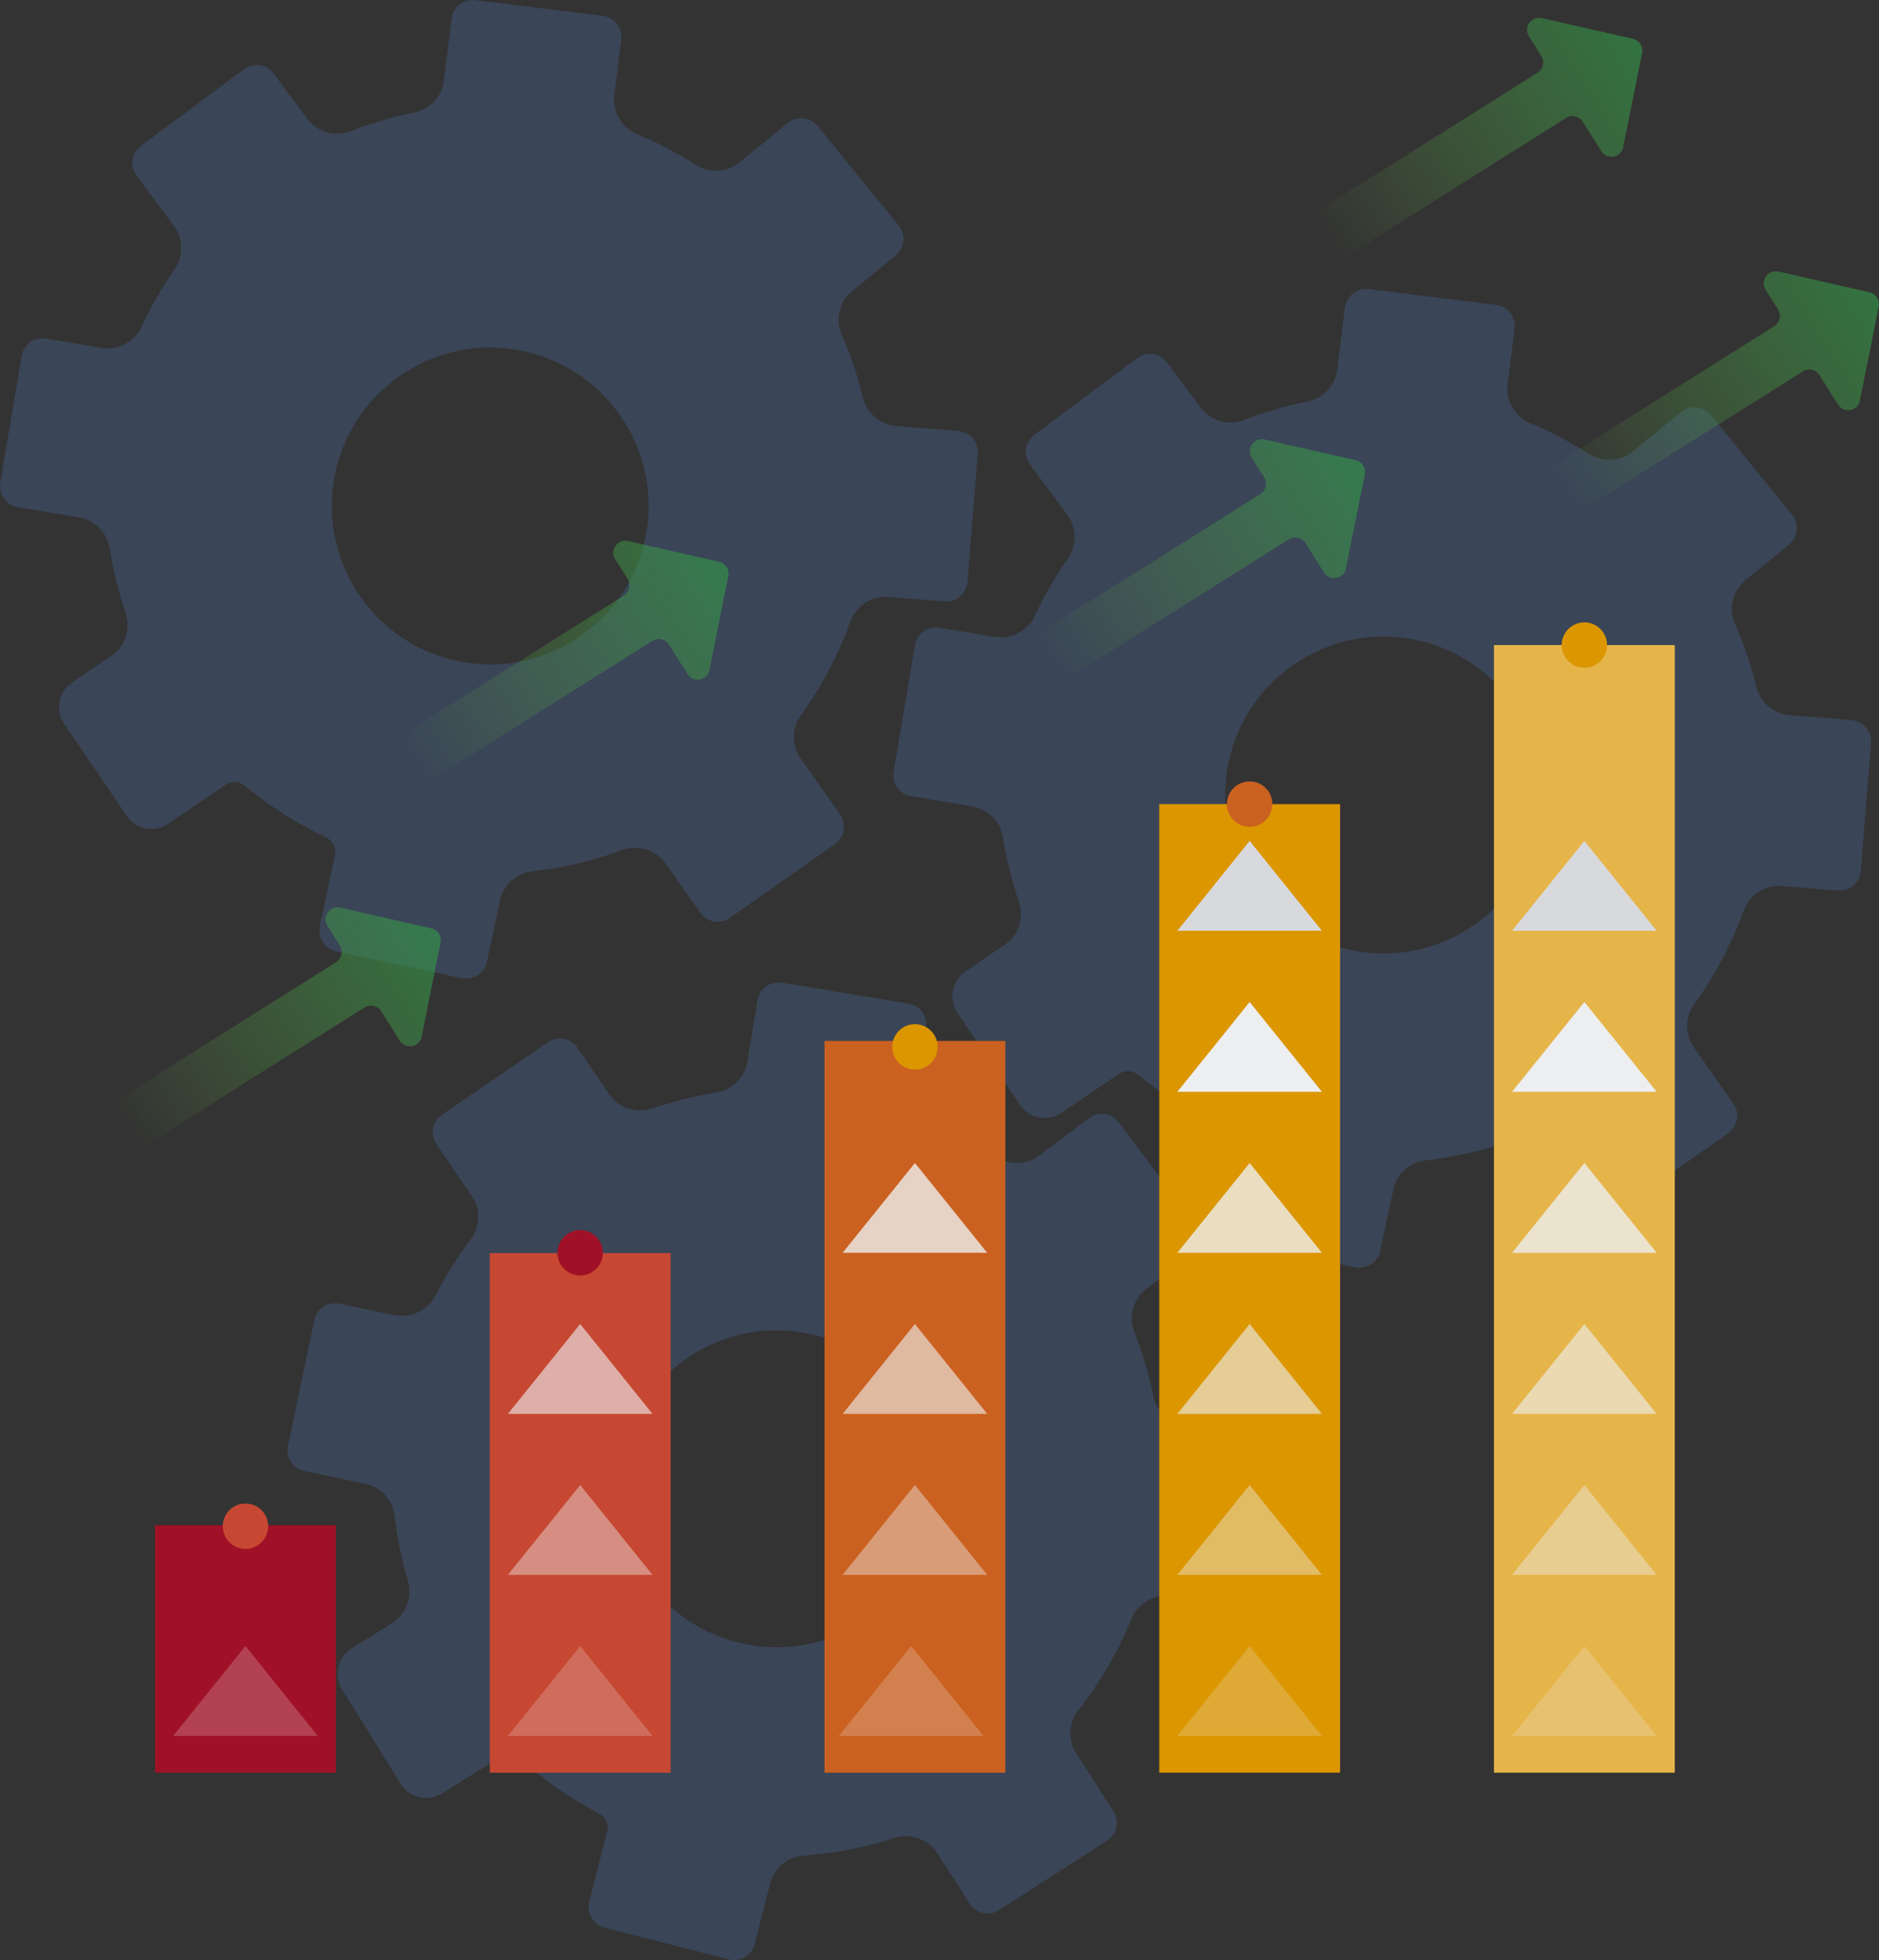 <?xml version="1.0" encoding="UTF-8"?>
<svg xmlns="http://www.w3.org/2000/svg" xmlns:xlink="http://www.w3.org/1999/xlink" viewBox="0 0 364.21 379.84">
  <rect x="0" y="0" width="364.21" height="379.84" fill="#333333" stroke="none"/>
  <defs>
    <style>
      .cls-1 {
        fill: #c64832;
      }

      .cls-2 {
        fill: url(#Dégradé_sans_nom_44-4);
      }

      .cls-2, .cls-3, .cls-4, .cls-5, .cls-6 {
        opacity: .64;
      }

      .cls-7 {
        opacity: .22;
      }

      .cls-7, .cls-8, .cls-9, .cls-10, .cls-11 {
        fill: #edeef0;
      }

      .cls-8 {
        opacity: .62;
      }

      .cls-9 {
        opacity: .8;
      }

      .cls-12 {
        fill: #4a72b2;
      }

      .cls-13 {
        mix-blend-mode: multiply;
        opacity: .28;
      }

      .cls-14 {
        isolation: isolate;
      }

      .cls-15 {
        fill: #e6b54a;
      }

      .cls-16 {
        fill: #db9600;
      }

      .cls-17 {
        fill: #cb6120;
      }

      .cls-18 {
        fill: #d8d9dd;
      }

      .cls-19 {
        fill: #a01127;
      }

      .cls-3 {
        fill: url(#Dégradé_sans_nom_44-2);
      }

      .cls-4 {
        fill: url(#Dégradé_sans_nom_44-3);
      }

      .cls-5 {
        fill: url(#Dégradé_sans_nom_44);
      }

      .cls-6 {
        fill: url(#Dégradé_sans_nom_44-5);
      }

      .cls-11 {
        opacity: .42;
      }
    </style>
    <linearGradient id="Dégradé_sans_nom_44" data-name="Dégradé sans nom 44" x1="-358.8" y1="-631.14" x2="-358.8" y2="-703.29" gradientTransform="translate(-319.02 859.44) rotate(57.83)" gradientUnits="userSpaceOnUse">
      <stop offset="0" stop-color="#68a842" stop-opacity="0"/>
      <stop offset="1" stop-color="#329748"/>
    </linearGradient>
    <linearGradient id="Dégradé_sans_nom_44-2" data-name="Dégradé sans nom 44" x1="-389.23" y1="-716.17" x2="-389.23" y2="-788.33" xlink:href="#Dégradé_sans_nom_44"/>
    <linearGradient id="Dégradé_sans_nom_44-3" data-name="Dégradé sans nom 44" x1="-340.2" y1="-831.08" x2="-340.2" y2="-903.23" xlink:href="#Dégradé_sans_nom_44"/>
    <linearGradient id="Dégradé_sans_nom_44-4" data-name="Dégradé sans nom 44" x1="-380.69" y1="-920.04" x2="-380.69" y2="-992.19" xlink:href="#Dégradé_sans_nom_44"/>
    <linearGradient id="Dégradé_sans_nom_44-5" data-name="Dégradé sans nom 44" x1="-314.7" y1="-932.72" x2="-314.7" y2="-1004.87" xlink:href="#Dégradé_sans_nom_44"/>
  </defs>
  <g class="cls-14">
    <g id="Calque_2" data-name="Calque 2">
      <g id="OBJECTS">
        <g class="cls-13">
          <path class="cls-12" d="M192.84,123.42l-10.75-1.81c-2.24-.38-4.37,1.14-4.75,3.38l-4.13,24.54c-.38,2.24,1.14,4.37,3.38,4.75l11.88,2c3.08.52,5.46,2.96,5.95,6.04.66,4.24,1.7,8.38,3.06,12.39,1.06,3.11-.04,6.53-2.76,8.38l-7.59,5.16c-2.65,1.8-3.33,5.4-1.53,8.05l12.11,17.81c1.8,2.65,5.4,3.33,8.05,1.53l11.14-7.57c1.14-.77,2.64-.67,3.7.2,4.75,3.94,10.02,7.32,15.74,10.01,1.3.61,2.03,2.01,1.73,3.42l-2.93,13.77c-.47,2.23.95,4.41,3.17,4.89l24.34,5.19c2.23.47,4.41-.95,4.89-3.17l2.52-11.84c.65-3.07,3.21-5.34,6.33-5.69,5.96-.67,11.76-2.05,17.29-4.08,3.12-1.15,6.61-.12,8.52,2.6l6.67,9.51c1.31,1.86,3.88,2.31,5.74,1.01l20.37-14.29c1.86-1.31,2.31-3.88,1.01-5.74l-7.65-10.9c-1.78-2.53-1.74-5.9.08-8.41,3.95-5.46,7.18-11.52,9.56-18.08,1.12-3.08,4.13-5.04,7.39-4.78l10.87.88c2.27.18,4.26-1.51,4.44-3.78l2-24.81c.18-2.27-1.51-4.26-3.78-4.44l-12.03-.97c-3.12-.25-5.7-2.48-6.45-5.52-1.02-4.16-2.39-8.2-4.09-12.09-1.31-3-.51-6.5,2.03-8.57l8.41-6.85c1.76-1.44,2.03-4.03.59-5.8l-15.72-19.3c-1.44-1.76-4.03-2.03-5.8-.59l-9.37,7.63c-2.43,1.98-5.85,2.15-8.49.46-3.55-2.27-7.32-4.25-11.3-5.91-3.02-1.26-4.86-4.34-4.45-7.59l1.34-10.76c.28-2.26-1.32-4.32-3.58-4.6l-24.7-3.07c-2.26-.28-4.32,1.32-4.6,3.58l-1.49,12.01c-.39,3.1-2.72,5.59-5.79,6.2-4.19.84-8.28,2.04-12.22,3.57-3.06,1.19-6.52.23-8.48-2.4l-6.51-8.74c-1.36-1.82-3.94-2.2-5.77-.84l-19.96,14.87c-1.82,1.36-2.2,3.94-.84,5.77l7.23,9.7c1.87,2.51,1.9,5.92.11,8.49-2.41,3.45-4.53,7.14-6.34,11.03-1.38,2.97-4.55,4.68-7.78,4.14ZM270.62,123.45c20.16,1.71,33.16,21.74,26.5,40.85-4.54,13.02-17.64,21.52-31.38,20.36-20.16-1.71-33.16-21.74-26.5-40.85,4.54-13.02,17.64-21.52,31.38-20.36Z"/>
          <path class="cls-12" d="M76.47,254.85l-10.67-2.24c-2.23-.47-4.41.96-4.88,3.19l-5.11,24.36c-.47,2.23.96,4.41,3.19,4.88l11.79,2.48c3.06.64,5.34,3.18,5.7,6.28.49,4.26,1.36,8.44,2.56,12.5.93,3.15-.3,6.53-3.09,8.26l-7.8,4.85c-2.72,1.69-3.55,5.27-1.86,7.98l11.38,18.28c1.69,2.72,5.27,3.55,7.98,1.86l11.43-7.12c1.17-.73,2.66-.57,3.68.35,4.59,4.13,9.71,7.72,15.32,10.64,1.28.66,1.95,2.09,1.59,3.48l-3.49,13.64c-.56,2.2.77,4.45,2.97,5.01l24.11,6.16c2.2.56,4.45-.77,5.01-2.97l3-11.73c.78-3.04,3.42-5.2,6.55-5.43,5.98-.43,11.83-1.57,17.44-3.38,3.16-1.02,6.61.15,8.41,2.94l6.29,9.77c1.23,1.91,3.78,2.47,5.69,1.24l20.93-13.46c1.91-1.23,2.47-3.78,1.24-5.69l-7.2-11.2c-1.67-2.6-1.5-5.96.41-8.4,4.16-5.3,7.64-11.23,10.28-17.68,1.24-3.03,4.33-4.87,7.58-4.48l10.82,1.31c2.26.27,4.31-1.34,4.59-3.59l2.99-24.71c.27-2.26-1.34-4.31-3.59-4.59l-11.98-1.45c-3.11-.38-5.6-2.71-6.22-5.78-.85-4.2-2.05-8.29-3.6-12.25-1.19-3.05-.25-6.52,2.37-8.48l8.68-6.51c1.82-1.36,2.19-3.95.83-5.77l-14.93-19.91c-1.36-1.82-3.95-2.19-5.77-.83l-9.67,7.25c-2.51,1.88-5.93,1.91-8.5.12-3.46-2.41-7.15-4.54-11.05-6.36-2.97-1.38-4.68-4.53-4.14-7.76l1.77-10.7c.37-2.25-1.15-4.37-3.39-4.74l-24.55-4.06c-2.25-.37-4.37,1.15-4.74,3.39l-1.97,11.94c-.51,3.09-2.95,5.47-6.03,5.96-4.22.67-8.35,1.7-12.35,3.07-3.1,1.06-6.53-.03-8.38-2.74l-6.15-9c-1.28-1.88-3.85-2.36-5.73-1.07l-20.54,14.05c-1.88,1.28-2.36,3.85-1.07,5.73l6.83,9.98c1.77,2.58,1.66,5.99-.23,8.49-2.54,3.36-4.82,6.95-6.78,10.77-1.5,2.91-4.73,4.49-7.94,3.82ZM154.18,258.02c20.08,2.52,32.26,23.06,24.83,41.88-5.06,12.83-18.49,20.79-32.17,19.08-20.08-2.52-32.26-23.06-24.83-41.88,5.06-12.83,18.49-20.79,32.17-19.08Z"/>
          <path class="cls-12" d="M19.69,67.41l-10.75-1.81c-2.24-.38-4.37,1.14-4.75,3.38L.06,93.52c-.38,2.24,1.14,4.37,3.38,4.75l11.88,2c3.08.52,5.46,2.96,5.95,6.04.66,4.24,1.7,8.38,3.06,12.39,1.06,3.11-.04,6.53-2.76,8.38l-7.59,5.16c-2.65,1.8-3.33,5.4-1.53,8.05l12.11,17.81c1.8,2.65,5.4,3.33,8.05,1.53l11.14-7.57c1.14-.77,2.64-.67,3.7.2,4.75,3.94,10.02,7.32,15.74,10.01,1.3.61,2.03,2.01,1.73,3.42l-2.93,13.77c-.47,2.23.95,4.41,3.17,4.89l24.34,5.19c2.23.47,4.41-.95,4.89-3.17l2.52-11.84c.65-3.07,3.21-5.34,6.33-5.69,5.96-.67,11.76-2.05,17.29-4.08,3.12-1.15,6.61-.12,8.52,2.6l6.67,9.51c1.31,1.86,3.88,2.31,5.74,1.01l20.37-14.29c1.86-1.31,2.31-3.88,1.01-5.74l-7.65-10.9c-1.78-2.53-1.74-5.9.08-8.41,3.95-5.46,7.18-11.52,9.56-18.08,1.12-3.08,4.13-5.04,7.39-4.78l10.87.87c2.27.18,4.25-1.51,4.44-3.78l2-24.81c.18-2.27-1.51-4.26-3.78-4.44l-12.03-.97c-3.12-.25-5.7-2.48-6.45-5.52-1.02-4.16-2.39-8.2-4.09-12.09-1.31-3-.51-6.5,2.03-8.57l8.41-6.85c1.76-1.44,2.03-4.03.59-5.8l-15.72-19.3c-1.44-1.76-4.03-2.03-5.8-.59l-9.37,7.63c-2.43,1.98-5.85,2.15-8.49.46-3.55-2.27-7.32-4.25-11.3-5.91-3.02-1.26-4.86-4.34-4.45-7.59l1.34-10.76c.28-2.26-1.32-4.32-3.58-4.6L92.13.03c-2.26-.28-4.32,1.32-4.6,3.58l-1.49,12.01c-.39,3.1-2.72,5.59-5.79,6.2-4.19.84-8.28,2.04-12.22,3.57-3.06,1.19-6.52.23-8.48-2.4l-6.51-8.74c-1.36-1.82-3.94-2.2-5.77-.84l-19.96,14.87c-1.82,1.36-2.2,3.94-.84,5.77l7.23,9.7c1.87,2.51,1.9,5.92.11,8.49-2.41,3.45-4.53,7.14-6.34,11.03-1.38,2.97-4.55,4.68-7.78,4.14ZM97.46,67.44c20.16,1.71,33.16,21.74,26.5,40.85-4.54,13.02-17.64,21.52-31.38,20.36-20.16-1.71-33.16-21.74-26.5-40.85,4.54-13.02,17.64-21.52,31.38-20.36Z"/>
        </g>
        <g>
          <g>
            <g>
              <g>
                <rect class="cls-19" x="30.06" y="295.55" width="35.05" height="47.95"/>
                <rect class="cls-1" x="94.94" y="242.81" width="35.05" height="100.69"/>
                <rect class="cls-17" x="159.82" y="201.71" width="35.05" height="141.79"/>
                <rect class="cls-16" x="224.7" y="155.82" width="35.05" height="187.68"/>
                <rect class="cls-15" x="289.58" y="125" width="35.05" height="218.5"/>
              </g>
              <polygon class="cls-11" points="321.11 305.17 293.09 305.17 307.1 287.76 321.11 305.17"/>
              <polygon class="cls-8" points="321.11 273.97 293.09 273.97 307.1 256.56 321.11 273.97"/>
              <polygon class="cls-9" points="321.11 242.76 293.09 242.76 307.1 225.36 321.11 242.76"/>
              <polygon class="cls-10" points="321.11 211.56 293.09 211.56 307.1 194.16 321.11 211.56"/>
              <polygon class="cls-18" points="321.11 180.36 293.09 180.36 307.1 162.95 321.11 180.36"/>
              <polygon class="cls-11" points="256.23 305.17 228.21 305.17 242.22 287.76 256.23 305.17"/>
              <polygon class="cls-8" points="256.23 273.97 228.21 273.97 242.22 256.56 256.23 273.97"/>
              <polygon class="cls-9" points="256.23 242.76 228.21 242.76 242.22 225.36 256.23 242.76"/>
              <polygon class="cls-10" points="256.23 211.56 228.21 211.56 242.22 194.16 256.23 211.56"/>
              <polygon class="cls-18" points="256.23 180.36 228.21 180.36 242.22 162.95 256.23 180.36"/>
              <polygon class="cls-11" points="191.35 305.17 163.33 305.17 177.34 287.76 191.35 305.17"/>
              <polygon class="cls-8" points="191.35 273.97 163.33 273.97 177.34 256.56 191.35 273.97"/>
              <polygon class="cls-9" points="191.35 242.76 163.33 242.76 177.34 225.36 191.35 242.76"/>
              <polygon class="cls-11" points="126.47 305.17 98.45 305.17 112.46 287.76 126.47 305.17"/>
              <polygon class="cls-8" points="126.47 273.97 98.45 273.97 112.46 256.56 126.47 273.97"/>
            </g>
            <polygon class="cls-7" points="321.11 336.37 293.09 336.37 307.1 318.96 321.11 336.37"/>
            <polygon class="cls-7" points="256.23 336.37 228.21 336.37 242.22 318.96 256.23 336.37"/>
            <polygon class="cls-7" points="190.62 336.37 162.6 336.37 176.61 318.96 190.62 336.37"/>
            <polygon class="cls-7" points="126.47 336.37 98.45 336.37 112.46 318.96 126.47 336.37"/>
            <polygon class="cls-7" points="61.59 336.37 33.57 336.37 47.58 318.96 61.59 336.37"/>
            <circle class="cls-1" cx="47.58" cy="295.74" r="4.4"/>
            <circle class="cls-19" cx="112.46" cy="242.76" r="4.4"/>
            <circle class="cls-16" cx="177.34" cy="202.86" r="4.4"/>
            <circle class="cls-17" cx="242.22" cy="155.82" r="4.4"/>
            <circle class="cls-16" cx="307.1" cy="125" r="4.4"/>
          </g>
          <g>
            <path class="cls-5" d="M81.73,200.86l3.67-18.22c.25-1.24-.54-2.46-1.77-2.74l-17.66-4.02c-2.03-.46-3.61,1.76-2.5,3.53l2.4,3.82c.69,1.09.36,2.54-.73,3.23l-42.32,26.62c-1.09.69-1.42,2.13-.73,3.23l3.03,4.81c.69,1.09,2.13,1.42,3.23.73l42.32-26.62c1.09-.69,2.54-.36,3.23.73l3.58,5.69c1.13,1.79,3.86,1.29,4.27-.78Z"/>
            <path class="cls-3" d="M137.51,129.82l3.67-18.22c.25-1.24-.54-2.46-1.77-2.74l-17.66-4.02c-2.03-.46-3.61,1.76-2.5,3.53l2.4,3.82c.69,1.09.36,2.54-.73,3.23l-42.32,26.62c-1.09.69-1.42,2.13-.73,3.23l3.03,4.81c.69,1.09,2.13,1.42,3.23.73l42.32-26.62c1.09-.69,2.54-.36,3.23.73l3.58,5.69c1.13,1.79,3.86,1.29,4.27-.78Z"/>
            <path class="cls-4" d="M260.88,110.14l3.67-18.22c.25-1.24-.54-2.46-1.77-2.74l-17.66-4.02c-2.03-.46-3.61,1.76-2.5,3.53l2.4,3.82c.69,1.09.36,2.54-.73,3.23l-42.32,26.62c-1.09.69-1.42,2.13-.73,3.23l3.03,4.81c.69,1.09,2.13,1.42,3.23.73l42.32-26.62c1.09-.69,2.54-.36,3.23.73l3.58,5.69c1.13,1.79,3.86,1.29,4.27-.78Z"/>
            <path class="cls-2" d="M314.62,28.49l3.67-18.22c.25-1.24-.54-2.46-1.77-2.74l-17.66-4.02c-2.03-.46-3.61,1.76-2.5,3.53l2.4,3.82c.69,1.09.36,2.54-.73,3.23l-42.32,26.62c-1.09.69-1.42,2.13-.73,3.23l3.03,4.81c.69,1.09,2.13,1.42,3.23.73l42.32-26.62c1.09-.69,2.54-.36,3.23.73l3.58,5.69c1.13,1.79,3.86,1.29,4.27-.78Z"/>
            <path class="cls-6" d="M360.5,77.6l3.67-18.22c.25-1.24-.54-2.46-1.77-2.74l-17.66-4.02c-2.03-.46-3.61,1.76-2.5,3.53l2.4,3.82c.69,1.09.36,2.54-.73,3.23l-42.32,26.62c-1.09.69-1.42,2.13-.73,3.23l3.03,4.81c.69,1.09,2.13,1.42,3.23.73l42.32-26.62c1.09-.69,2.54-.36,3.23.73l3.58,5.69c1.13,1.79,3.86,1.29,4.27-.78Z"/>
          </g>
        </g>
      </g>
    </g>
  </g>
</svg>
